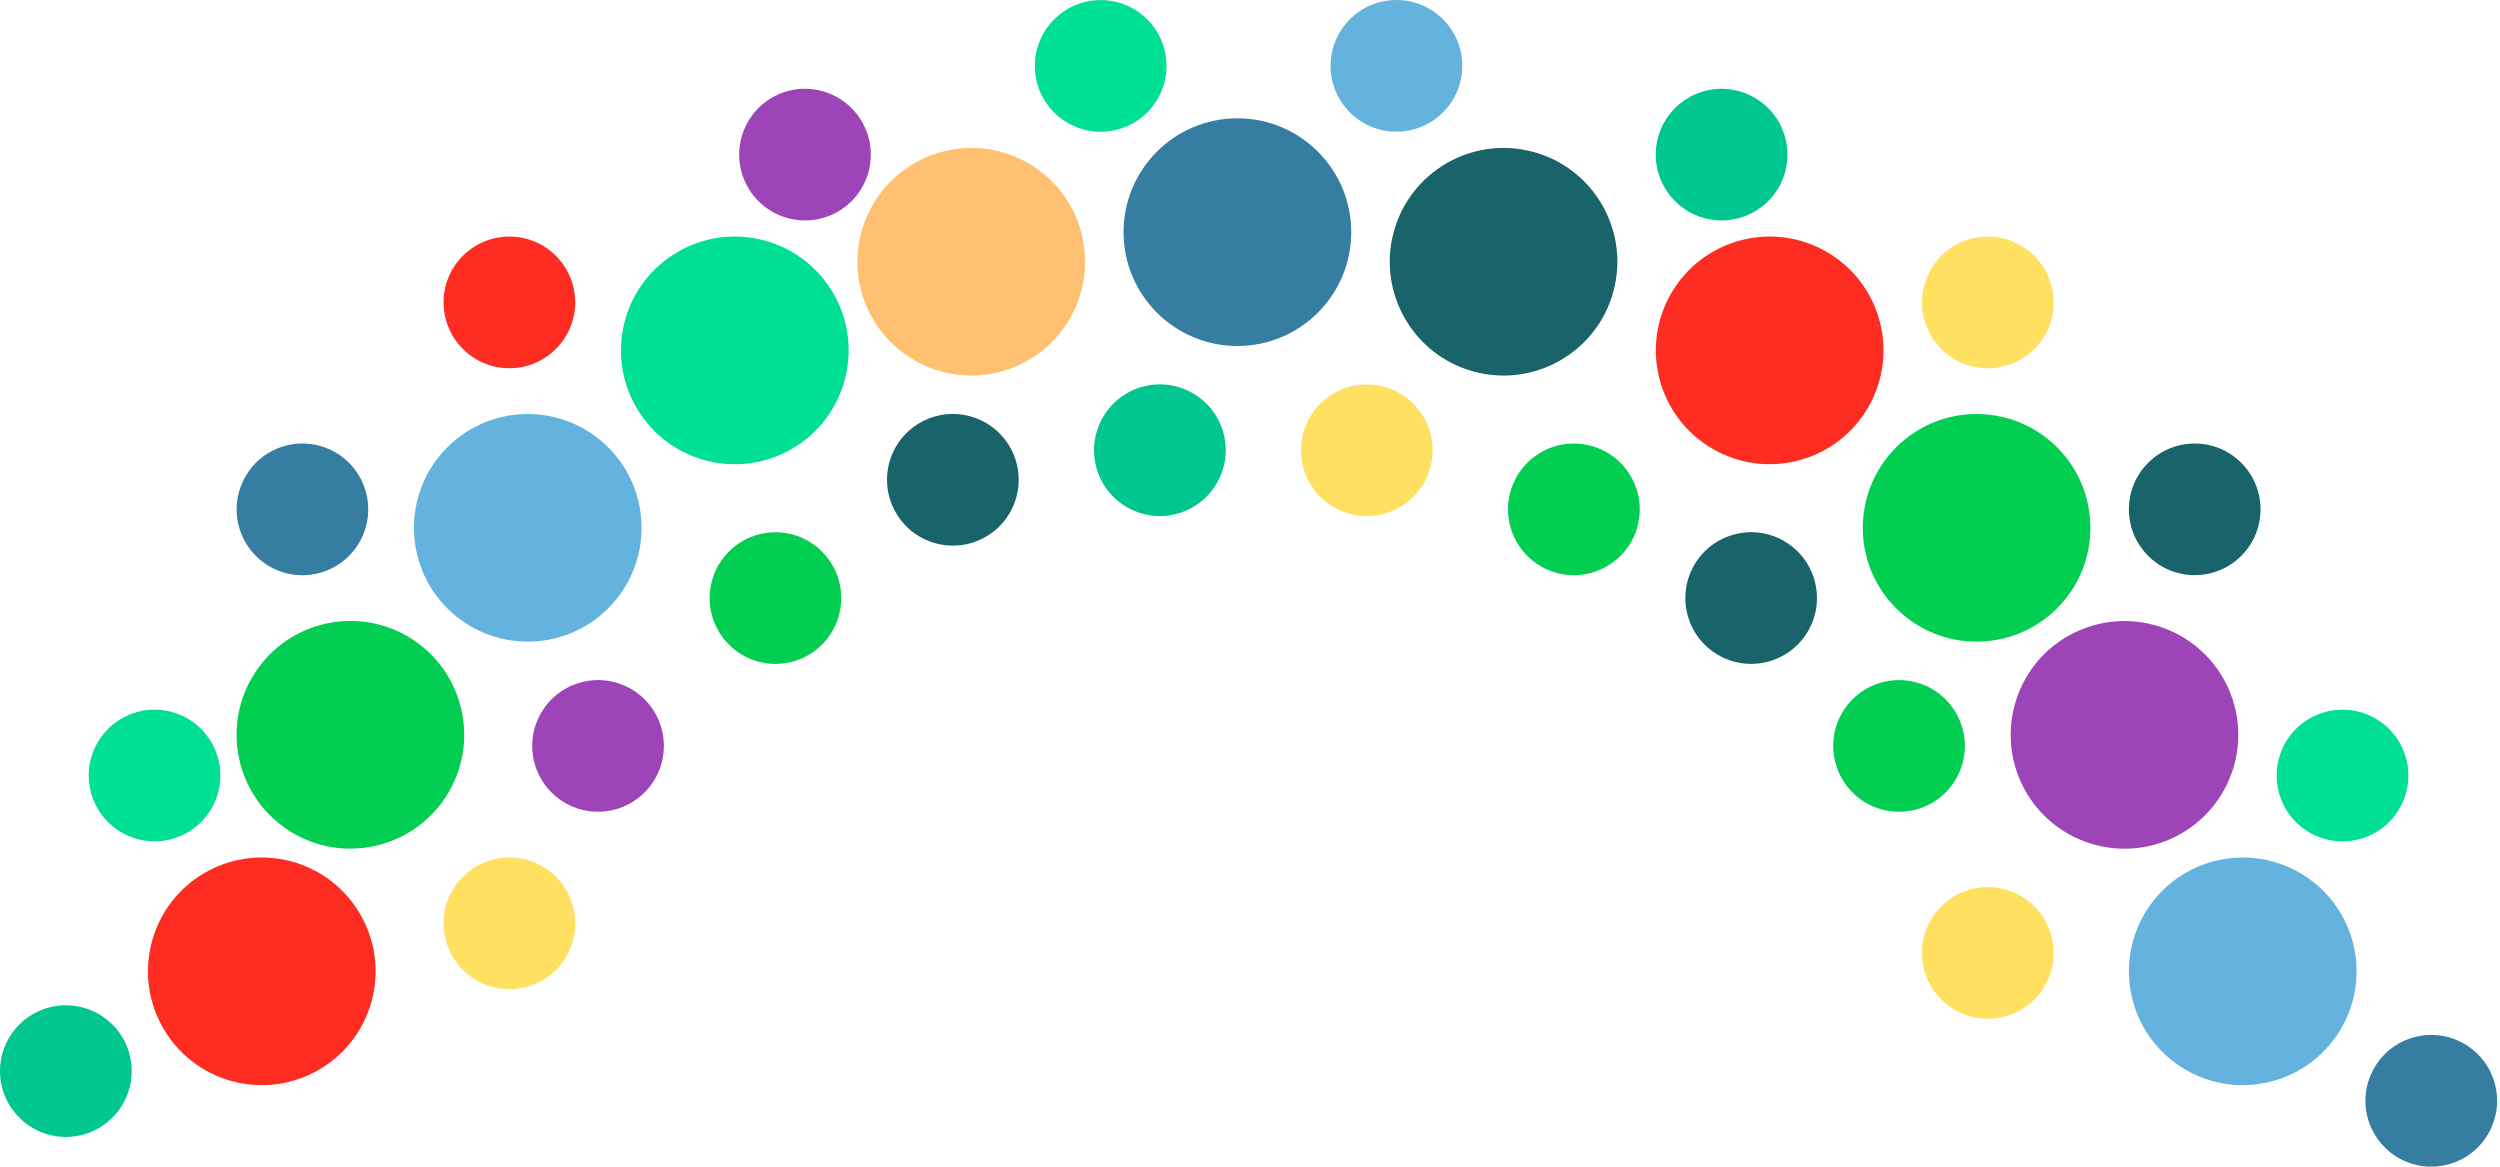 <svg width="150" height="70" viewBox="0 0 150 70" fill="none" xmlns="http://www.w3.org/2000/svg">
<path d="M117.292 53.753C115.403 54.844 114.753 57.262 115.848 59.151C116.939 61.04 119.353 61.686 121.246 60.595C123.135 59.504 123.781 57.09 122.69 55.201C121.595 53.312 119.185 52.662 117.292 53.753Z" fill="#FFE061"/>
<path d="M116.734 41.961C115.19 40.421 112.691 40.421 111.151 41.961C109.607 43.505 109.607 46.004 111.151 47.548C112.691 49.092 115.194 49.092 116.734 47.548C118.278 46.008 118.278 43.509 116.734 41.961Z" fill="#02CF52"/>
<path d="M107.048 32.463C105.159 31.372 102.741 32.018 101.65 33.907C100.563 35.796 101.205 38.211 103.094 39.302C104.983 40.393 107.401 39.747 108.488 37.858C109.579 35.969 108.933 33.554 107.044 32.463" fill="#19646A"/>
<path d="M95.453 26.748C93.347 26.183 91.178 27.434 90.616 29.54C90.051 31.649 91.302 33.811 93.412 34.377C95.517 34.938 97.683 33.691 98.249 31.585C98.814 29.475 97.563 27.309 95.457 26.748" fill="#02CF52"/>
<path d="M82.009 23.066C79.827 23.066 78.058 24.835 78.058 27.017C78.058 29.199 79.827 30.963 82.009 30.963C84.191 30.963 85.959 29.195 85.959 27.017C85.959 24.839 84.191 23.066 82.009 23.066Z" fill="#FFE061"/>
<path d="M68.569 23.198C66.463 23.764 65.212 25.93 65.777 28.035C66.343 30.141 68.508 31.392 70.614 30.827C72.72 30.262 73.971 28.096 73.41 25.99C72.844 23.884 70.678 22.633 68.573 23.198" fill="#00C690"/>
<path d="M55.197 25.368C53.307 26.459 52.658 28.874 53.753 30.763C54.844 32.652 57.258 33.298 59.147 32.207C61.036 31.116 61.682 28.701 60.591 26.812C59.5 24.923 57.082 24.277 55.197 25.368Z" fill="#19646A"/>
<path d="M43.734 33.093C42.194 34.633 42.194 37.136 43.734 38.676C45.278 40.22 47.777 40.22 49.317 38.676C50.861 37.136 50.861 34.633 49.317 33.093C47.777 31.549 45.274 31.549 43.734 33.093Z" fill="#02CF52"/>
<path d="M37.858 41.335C35.969 40.244 33.554 40.89 32.464 42.779C31.373 44.668 32.018 47.083 33.907 48.174C35.797 49.265 38.211 48.619 39.302 46.73C40.393 44.841 39.747 42.426 37.858 41.331" fill="#9D45B8"/>
<path d="M31.585 51.587C29.479 51.021 27.314 52.273 26.748 54.378C26.186 56.484 27.434 58.65 29.544 59.215C31.649 59.781 33.815 58.53 34.381 56.424C34.946 54.314 33.695 52.148 31.589 51.587" fill="#FFE061"/>
<path d="M149.691 65.023C149.125 62.917 146.96 61.662 144.854 62.232C142.748 62.793 141.497 64.963 142.062 67.069C142.628 69.178 144.794 70.43 146.899 69.864C149.005 69.299 150.256 67.133 149.691 65.027" fill="#367DA2"/>
<path d="M142.528 49.95C144.417 48.86 145.067 46.445 143.972 44.556C142.881 42.667 140.462 42.021 138.573 43.112C136.684 44.203 136.038 46.617 137.129 48.507C138.22 50.396 140.635 51.041 142.524 49.95" fill="#00DF96"/>
<path d="M134.474 33.354C136.018 31.814 136.018 29.311 134.474 27.767C132.934 26.227 130.431 26.227 128.891 27.767C127.347 29.307 127.347 31.81 128.891 33.354C130.431 34.894 132.934 34.894 134.474 33.354Z" fill="#19646A"/>
<path d="M117.292 21.566C119.181 22.657 121.595 22.011 122.69 20.122C123.777 18.233 123.131 15.815 121.246 14.724C119.357 13.633 116.939 14.278 115.848 16.172C114.757 18.061 115.407 20.475 117.292 21.566Z" fill="#FFE061"/>
<path d="M102.275 13.091C104.381 13.657 106.547 12.405 107.112 10.3C107.678 8.194 106.427 6.028 104.317 5.463C102.211 4.897 100.045 6.149 99.48 8.254C98.914 10.36 100.166 12.526 102.271 13.091" fill="#00C690"/>
<path d="M83.786 7.901C85.968 7.901 87.736 6.133 87.736 3.951C87.736 1.769 85.968 0 83.786 0C81.604 0 79.835 1.769 79.835 3.951C79.835 6.133 81.604 7.901 83.786 7.901Z" fill="#64B3DF"/>
<path d="M67.065 7.769C69.17 7.207 70.422 5.038 69.856 2.932C69.291 0.826 67.129 -0.425 65.019 0.14C62.913 0.706 61.662 2.872 62.224 4.977C62.789 7.083 64.955 8.334 67.061 7.769" fill="#00DF96"/>
<path d="M46.325 5.856C44.436 6.947 43.79 9.365 44.881 11.25C45.968 13.139 48.386 13.785 50.276 12.698C52.165 11.607 52.81 9.193 51.719 7.304C50.629 5.415 48.21 4.765 46.321 5.856" fill="#9D45B8"/>
<path d="M33.354 20.936C34.898 19.396 34.898 16.893 33.354 15.349C31.814 13.809 29.311 13.809 27.771 15.349C26.227 16.89 26.227 19.392 27.771 20.936C29.311 22.48 31.814 22.48 33.354 20.936Z" fill="#FF2D21"/>
<path d="M16.168 33.983C18.057 35.074 20.471 34.429 21.566 32.536C22.653 30.646 22.007 28.232 20.122 27.141C18.233 26.05 15.815 26.696 14.728 28.589C13.637 30.478 14.283 32.893 16.172 33.983" fill="#367DA2"/>
<path d="M13.087 47.552C13.653 45.446 12.401 43.276 10.296 42.715C8.19 42.15 6.024 43.401 5.459 45.507C4.893 47.612 6.144 49.778 8.25 50.344C10.356 50.909 12.526 49.658 13.087 47.552Z" fill="#00DF96"/>
<path d="M3.951 60.318C1.769 60.318 0 62.087 0 64.265C0 66.443 1.769 68.216 3.951 68.216C6.133 68.216 7.901 66.447 7.901 64.265C7.901 62.083 6.133 60.318 3.951 60.318Z" fill="#00C690"/>
<path d="M132.798 51.683C129.152 52.658 126.994 56.404 127.969 60.046C128.943 63.691 132.689 65.853 136.335 64.875C139.977 63.896 142.139 60.15 141.164 56.512C140.19 52.87 136.443 50.709 132.802 51.683" fill="#64B3DF"/>
<path d="M124.054 38.175C120.789 40.06 119.67 44.239 121.555 47.508C123.44 50.773 127.616 51.892 130.884 50.007C134.149 48.118 135.268 43.942 133.383 40.678C131.498 37.413 127.323 36.294 124.054 38.179" fill="#9D45B8"/>
<path d="M113.766 36.498C116.434 39.165 120.757 39.165 123.425 36.498C126.092 33.831 126.092 29.507 123.425 26.84C120.757 24.173 116.434 24.173 113.766 26.84C111.099 29.512 111.099 33.831 113.766 36.498Z" fill="#02CF52"/>
<path d="M112.094 24.438C113.979 21.173 112.864 16.994 109.595 15.109C106.33 13.224 102.155 14.339 100.266 17.607C98.381 20.876 99.496 25.052 102.765 26.936C106.029 28.822 110.209 27.703 112.094 24.438Z" fill="#FF2D21"/>
<path d="M96.809 17.471C97.783 13.829 95.625 10.083 91.98 9.109C88.338 8.134 84.592 10.296 83.617 13.938C82.642 17.579 84.804 21.325 88.446 22.3C92.088 23.275 95.834 21.113 96.809 17.471Z" fill="#19646A"/>
<path d="M81.074 13.93C81.074 10.155 78.018 7.099 74.244 7.099C70.47 7.099 67.414 10.155 67.414 13.93C67.414 17.704 70.47 20.76 74.244 20.76C78.018 20.76 81.074 17.7 81.074 13.93Z" fill="#367DA2"/>
<path d="M64.875 13.938C63.9 10.292 60.154 8.134 56.512 9.109C52.866 10.087 50.704 13.833 51.679 17.471C52.658 21.113 56.404 23.275 60.042 22.3C63.687 21.325 65.845 17.579 64.871 13.938" fill="#FFC072"/>
<path d="M40.673 15.109C37.409 16.994 36.286 21.169 38.175 24.438C40.06 27.707 44.235 28.826 47.504 26.936C50.769 25.052 51.888 20.876 50.003 17.607C48.117 14.339 43.942 13.224 40.673 15.109Z" fill="#00DF96"/>
<path d="M36.494 36.498C39.161 33.831 39.161 29.507 36.494 26.84C33.827 24.173 29.503 24.173 26.836 26.84C24.169 29.512 24.169 33.831 26.836 36.498C29.503 39.165 33.827 39.165 36.494 36.498Z" fill="#64B3DF"/>
<path d="M15.109 40.673C13.224 43.938 14.343 48.114 17.608 50.003C20.872 51.888 25.047 50.769 26.937 47.504C28.822 44.235 27.707 40.06 24.438 38.171C21.173 36.286 16.998 37.405 15.109 40.673Z" fill="#02CF52"/>
<path d="M17.471 51.683C13.825 50.709 10.083 52.866 9.109 56.512C8.134 60.154 10.296 63.9 13.938 64.875C17.583 65.853 21.325 63.691 22.304 60.046C23.279 56.404 21.117 52.658 17.475 51.683" fill="#FF2D21"/>
</svg>
